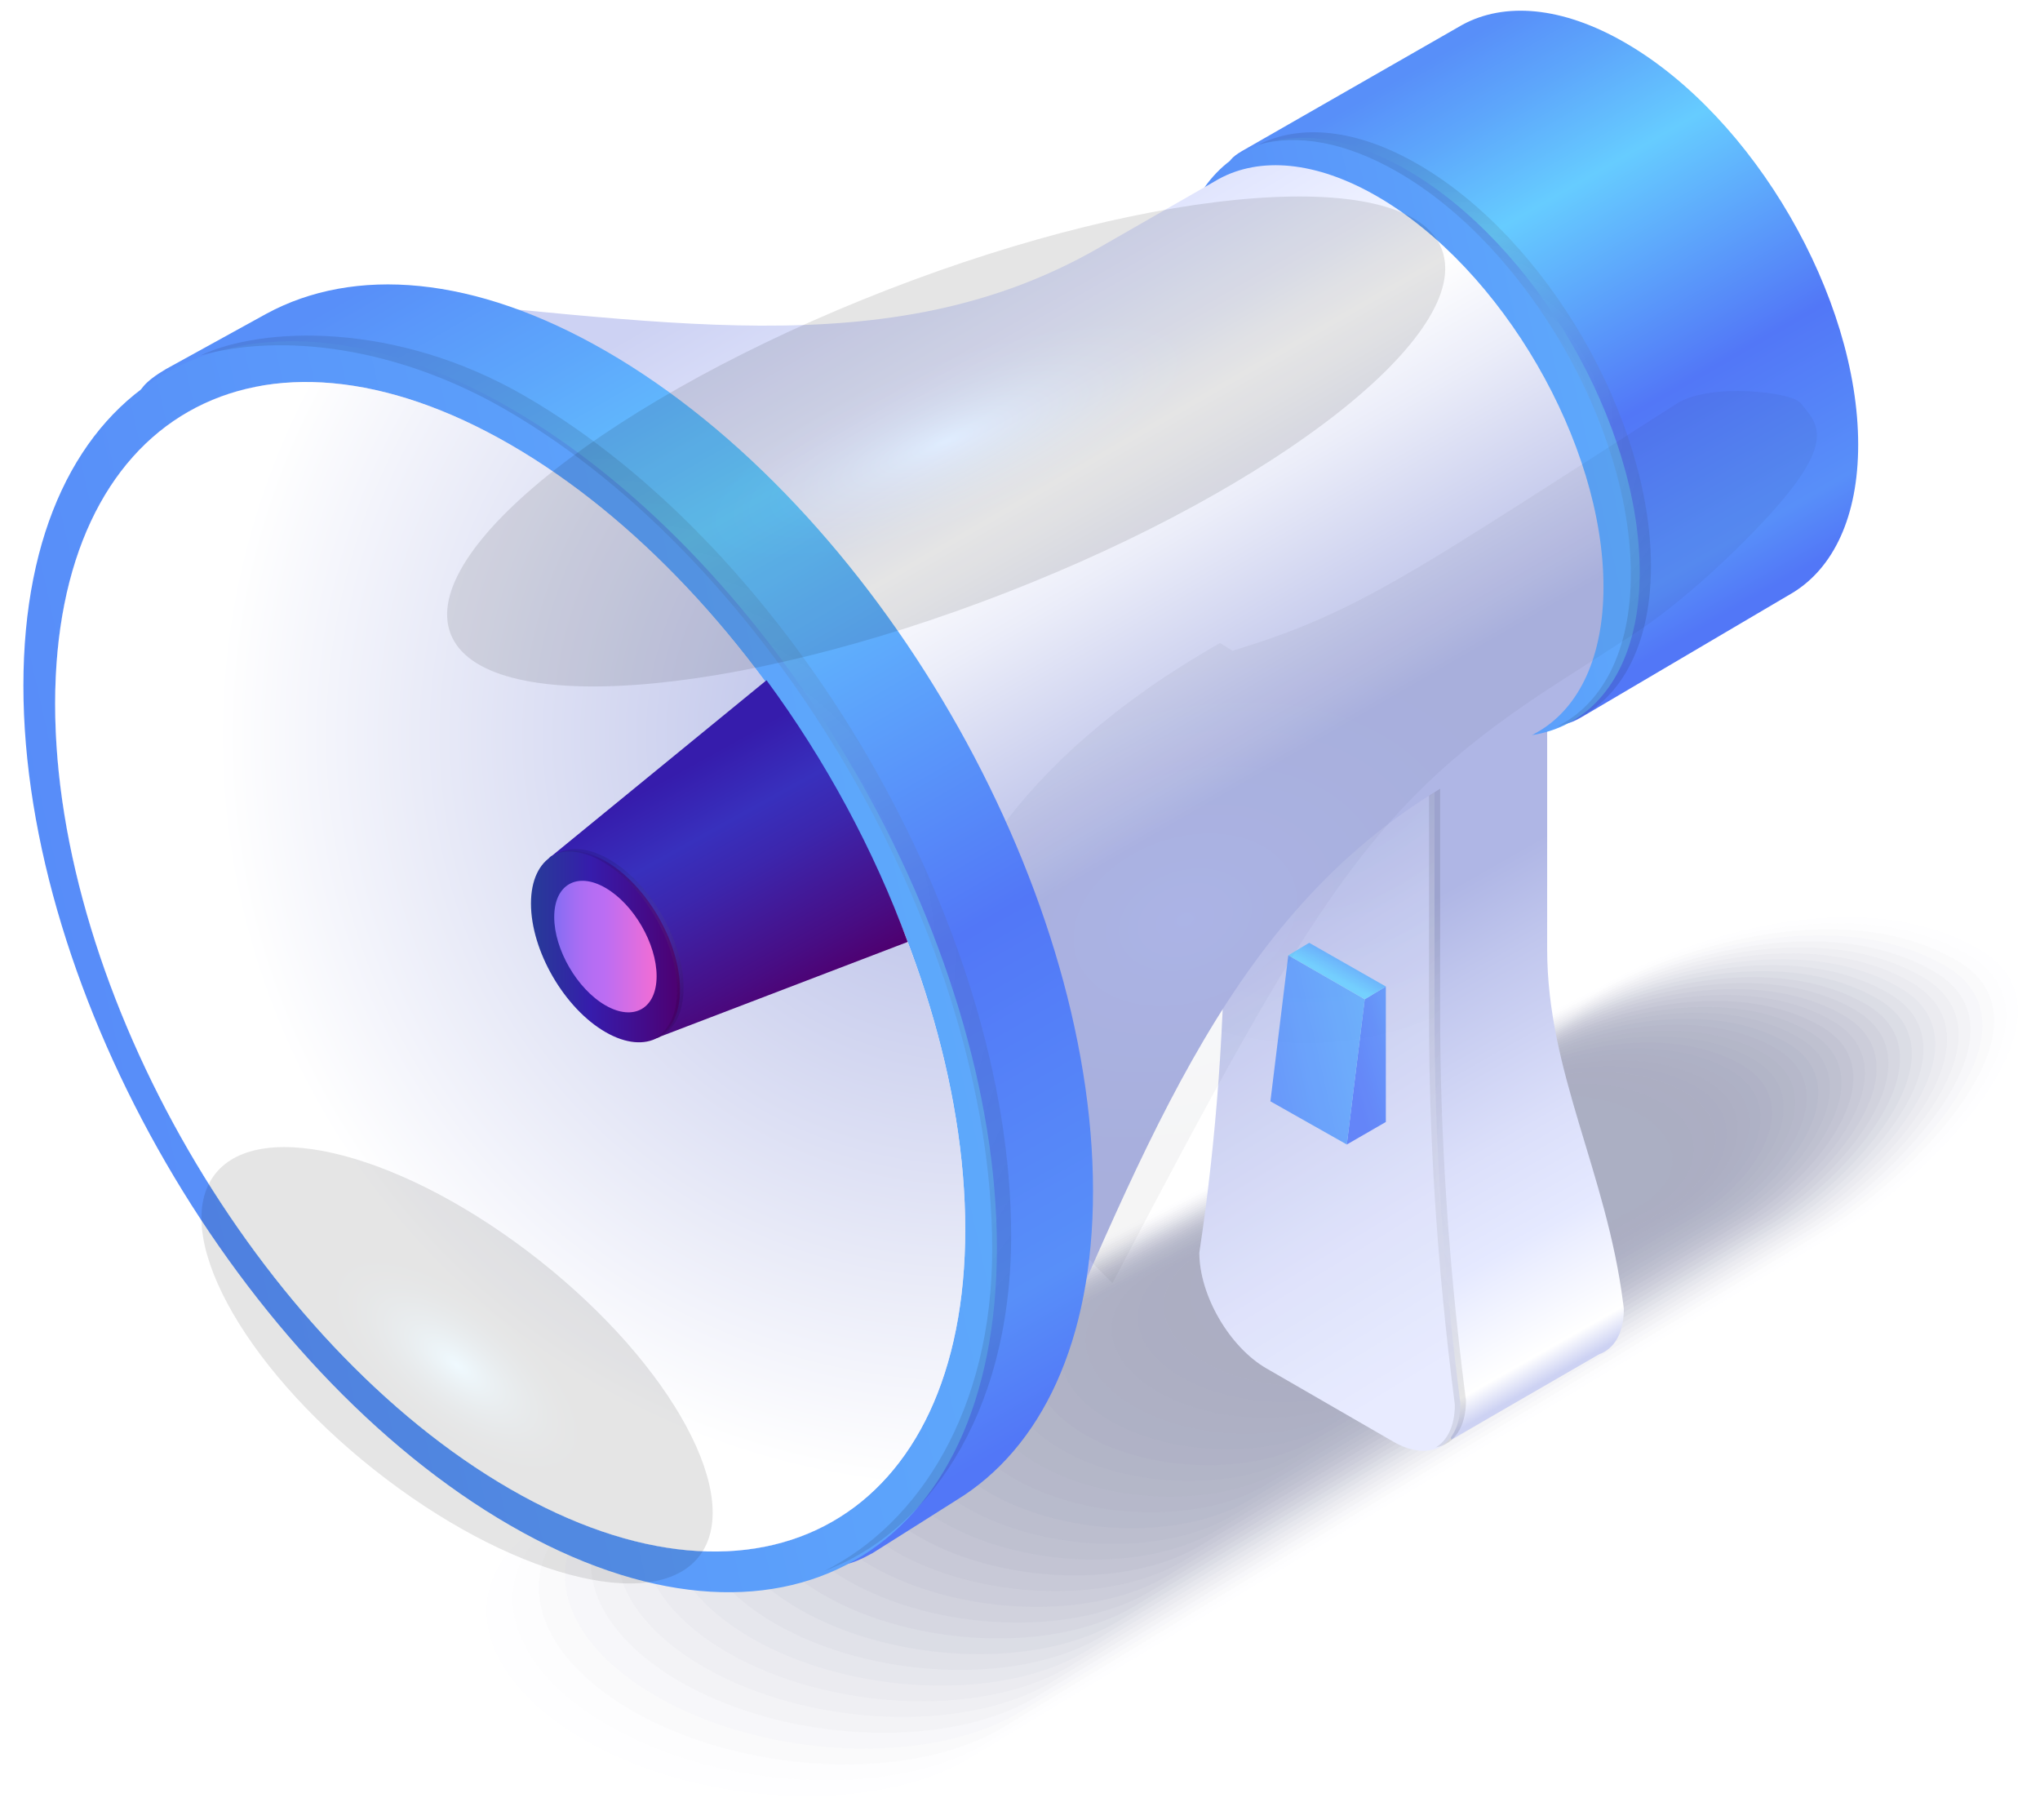 <?xml version="1.0" encoding="UTF-8"?> <svg xmlns="http://www.w3.org/2000/svg" width="111" height="99" viewBox="0 0 111 99" fill="none"> <g opacity="0.5"> <path opacity="0.01" d="M52.629 95.715C47.398 98.735 38.049 98.251 31.788 94.637C25.526 91.022 24.688 85.624 29.919 82.604L86.98 53.751C92.21 50.731 101.407 48.024 107.669 51.639C113.929 55.253 104.805 64.263 99.575 67.283L52.629 95.715Z" fill="#585D85"></path> <path opacity="0.019" d="M53.529 94.889C48.392 97.855 39.224 97.387 33.092 93.847C26.959 90.306 26.149 85.013 31.286 82.047L86.769 53.979C91.905 51.014 100.926 48.396 107.059 51.937C113.191 55.477 104.37 64.262 99.234 67.227L53.529 94.889Z" fill="#585D85"></path> <path opacity="0.029" d="M54.421 94.064C49.378 96.976 40.391 96.524 34.388 93.059C28.384 89.593 27.602 84.404 32.646 81.492L86.55 54.208C91.592 51.297 100.437 48.77 106.441 52.236C112.444 55.702 103.927 64.262 98.885 67.173L54.421 94.064Z" fill="#585D85"></path> <path opacity="0.039" d="M55.321 93.24C50.372 96.098 41.566 95.663 35.692 92.271C29.817 88.879 29.063 83.795 34.013 80.938L86.339 54.438C91.287 51.581 99.956 49.144 105.831 52.536C111.705 55.927 103.492 64.262 98.544 67.119L55.321 93.24Z" fill="#585D85"></path> <path opacity="0.048" d="M56.213 92.415C51.358 95.218 42.733 94.8 36.988 91.483C31.242 88.165 30.517 83.186 35.372 80.383L86.119 54.668C90.973 51.865 99.466 49.518 105.213 52.836C110.958 56.153 103.049 64.263 98.195 67.066L56.213 92.415Z" fill="#585D85"></path> <path opacity="0.058" d="M57.105 91.588C52.344 94.337 43.901 93.935 38.285 90.692C32.666 87.449 31.971 82.574 36.731 79.825L85.9 54.894C90.659 52.146 98.977 49.888 104.595 53.132C110.211 56.375 102.606 64.26 97.846 67.008L57.105 91.588Z" fill="#585D85"></path> <path opacity="0.068" d="M58.006 90.763C53.339 93.458 45.077 93.072 39.589 89.904C34.1 86.735 33.432 81.965 38.099 79.27L85.689 55.124C90.355 52.43 98.496 50.263 103.985 53.432C109.473 56.6 102.171 64.26 97.505 66.954L58.006 90.763Z" fill="#585D85"></path> <path opacity="0.077" d="M58.898 89.939C54.325 92.58 46.244 92.21 40.885 89.116C35.525 86.021 34.885 81.356 39.458 78.715L85.469 55.353C90.042 52.713 98.006 50.636 103.366 53.731C108.725 56.825 101.727 64.26 97.155 66.9L58.898 89.939Z" fill="#585D85"></path> <path opacity="0.087" d="M59.79 89.114C55.311 91.7 47.411 91.347 42.181 88.328C36.95 85.308 36.338 80.747 40.818 78.161L85.25 55.583C89.729 52.997 97.517 51.01 102.748 54.03C107.978 57.05 101.284 64.26 96.805 66.845L59.79 89.114Z" fill="#585D85"></path> <path opacity="0.097" d="M60.69 88.289C56.304 90.821 48.586 90.484 43.485 87.539C38.383 84.593 37.799 80.137 42.185 77.605L85.039 55.812C89.424 53.281 97.036 51.383 102.138 54.329C107.239 57.274 100.849 64.259 96.464 66.791L60.69 88.289Z" fill="#585D85"></path> <path opacity="0.106" d="M61.583 87.464C57.291 89.942 49.754 89.622 44.782 86.751C39.807 83.879 39.254 79.528 43.544 77.05L84.82 56.041C89.111 53.564 96.546 51.756 101.52 54.628C106.493 57.499 100.406 64.259 96.115 66.736L61.583 87.464Z" fill="#585D85"></path> <path opacity="0.116" d="M62.483 86.638C58.285 89.061 50.929 88.758 46.086 85.961C41.241 83.164 40.715 78.917 44.912 76.493L84.609 56.269C88.806 53.846 96.066 52.129 100.91 54.926C105.754 57.723 99.971 64.257 95.774 66.68L62.483 86.638Z" fill="#585D85"></path> <path opacity="0.126" d="M63.376 85.813C59.272 88.182 52.097 87.895 47.382 85.172C42.666 82.449 42.168 78.307 46.272 75.938L84.39 56.498C88.493 54.129 95.576 52.502 100.293 55.225C105.008 57.947 99.529 64.257 95.426 66.626L63.376 85.813Z" fill="#585D85"></path> <path opacity="0.136" d="M64.269 84.987C60.259 87.302 53.266 87.031 48.679 84.382C44.092 81.734 43.622 77.697 47.632 75.382L84.171 56.726C88.18 54.412 95.087 52.874 99.675 55.523C104.261 58.171 99.086 64.255 95.077 66.57L64.269 84.987Z" fill="#585D85"></path> <path opacity="0.145" d="M65.169 84.162C61.253 86.423 54.441 86.168 49.983 83.594C45.525 81.02 45.083 77.087 48.999 74.826L83.96 56.955C87.875 54.695 94.606 53.247 99.065 55.822C103.523 58.396 98.651 64.255 94.736 66.516L65.169 84.162Z" fill="#585D85"></path> <path opacity="0.155" d="M66.062 83.338C62.24 85.544 55.609 85.305 51.28 82.806C46.95 80.306 46.537 76.479 50.359 74.272L83.741 57.185C87.562 54.979 94.117 53.621 98.447 56.121C102.776 58.62 98.208 64.256 94.387 66.462L66.062 83.338Z" fill="#585D85"></path> <path opacity="0.165" d="M66.955 82.512C63.227 84.664 56.777 84.442 52.577 82.017C48.376 79.592 47.991 75.868 51.719 73.715L83.523 57.413C87.25 55.261 93.629 53.994 97.83 56.419C102.03 58.844 97.766 64.254 94.038 66.405L66.955 82.512Z" fill="#585D85"></path> <path opacity="0.174" d="M67.847 81.687C64.213 83.785 57.944 83.579 53.873 81.229C49.801 78.878 49.445 75.259 53.079 73.161L83.304 57.643C86.937 55.545 93.14 54.368 97.212 56.719C101.283 59.069 97.323 64.254 93.689 66.352L67.847 81.687Z" fill="#585D85"></path> <path opacity="0.184" d="M68.748 80.861C65.208 82.905 59.12 82.715 55.178 80.439C51.235 78.162 50.907 74.648 54.447 72.604L83.093 57.87C86.632 55.827 92.659 54.739 96.602 57.016C100.544 59.292 96.887 64.252 93.348 66.295L68.748 80.861Z" fill="#585D85"></path> <path opacity="0.194" d="M69.641 80.037C66.195 82.026 60.288 81.853 56.475 79.651C52.661 77.45 52.361 74.04 55.807 72.049L82.875 58.1C86.32 56.111 92.171 55.114 95.985 57.316C99.799 59.519 96.446 64.252 93 66.242L69.641 80.037Z" fill="#585D85"></path> <path opacity="0.203" d="M70.534 79.211C67.182 81.146 61.457 80.99 57.772 78.862C54.086 76.734 53.815 73.429 57.167 71.493L82.656 58.328C86.008 56.393 91.682 55.486 95.368 57.614C99.053 59.741 96.003 64.251 92.652 66.186L70.534 79.211Z" fill="#585D85"></path> <path opacity="0.213" d="M71.427 78.387C68.169 80.268 62.626 80.128 59.069 78.075C55.513 76.022 55.27 72.821 58.528 70.94L82.438 58.56C85.695 56.679 91.194 55.862 94.751 57.916C98.306 59.969 95.561 64.254 92.303 66.134L71.427 78.387Z" fill="#585D85"></path> <path opacity="0.223" d="M72.329 77.561C69.165 79.388 63.801 79.264 60.374 77.285C56.946 75.306 56.731 72.21 59.897 70.383L82.228 58.787C85.391 56.96 90.715 56.233 94.142 58.212C97.57 60.191 95.127 64.25 91.964 66.077L72.329 77.561Z" fill="#585D85"></path> <path opacity="0.232" d="M73.222 76.737C70.151 78.51 64.969 78.402 61.672 76.498C58.373 74.593 58.187 71.602 61.257 69.829L82.01 59.017C85.079 57.245 90.225 56.608 93.525 58.512C96.823 60.416 94.684 64.251 91.615 66.023L73.222 76.737Z" fill="#585D85"></path> <path opacity="0.242" d="M74.115 75.911C71.139 77.629 66.138 77.538 62.969 75.708C59.799 73.878 59.641 70.991 62.617 69.272L81.792 59.245C84.768 57.527 89.738 56.98 92.908 58.81C96.078 60.64 94.243 64.249 91.267 65.968L74.115 75.911Z" fill="#585D85"></path> <path opacity="0.252" d="M75.009 75.087C72.127 76.751 67.307 76.675 64.267 74.921C61.225 73.165 61.096 70.382 63.978 68.719L81.574 59.475C84.456 57.812 89.25 57.355 92.291 59.111C95.332 60.867 93.801 64.251 90.919 65.915L75.009 75.087Z" fill="#585D85"></path> <path opacity="0.261" d="M75.904 74.26C73.116 75.87 68.478 75.811 65.565 74.13C62.652 72.448 62.551 69.771 65.34 68.161L81.357 59.703C84.145 58.093 88.763 57.726 91.675 59.408C94.587 61.089 93.36 64.249 90.572 65.858L75.904 74.26Z" fill="#585D85"></path> <path opacity="0.271" d="M76.806 73.436C74.111 74.992 69.655 74.95 66.871 73.343C64.087 71.736 64.014 69.163 66.709 67.607L81.148 59.933C83.842 58.378 88.283 58.101 91.067 59.708C93.851 61.315 92.927 64.249 90.233 65.805L76.806 73.436Z" fill="#585D85"></path> <path opacity="0.281" d="M77.7 72.611C75.1 74.112 70.824 74.087 68.169 72.554C65.514 71.021 65.469 68.553 68.07 67.051L80.93 60.162C83.53 58.661 87.795 58.474 90.451 60.007C93.106 61.54 92.486 64.249 89.886 65.75L77.7 72.611Z" fill="#585D85"></path> <path opacity="0.29" d="M78.595 71.786C76.088 73.233 71.994 73.224 69.468 71.766C66.942 70.307 66.925 67.944 69.432 66.496L80.714 60.391C83.22 58.944 87.309 58.847 89.836 60.306C92.362 61.764 92.046 64.249 89.54 65.695L78.595 71.786Z" fill="#585D85"></path> <path opacity="0.3" d="M79.49 70.961C77.077 72.354 73.164 72.361 70.767 70.977C68.369 69.593 68.382 67.334 70.794 65.941L80.497 60.62C82.909 59.227 86.822 59.22 89.22 60.605C91.617 61.989 91.605 64.248 89.193 65.641L79.49 70.961Z" fill="#585D85"></path> </g> <path d="M88.357 71.207L88.315 70.876C87.408 63.76 84.184 58.322 84.184 51.649V34.534L72.791 27.957L66.664 31.605C66.664 31.605 75.089 56.857 74.154 63.008C74.154 65.323 75.789 68.144 77.807 69.308L77.906 69.365L78.963 78.327L87.002 73.681C87.829 73.389 88.357 72.522 88.357 71.207Z" fill="url(#paint0_linear_1080_166)"></path> <path d="M75.808 78.427L68.911 74.445C66.894 73.281 65.258 70.46 65.258 68.145C66.193 61.995 66.663 55.499 66.663 48.724V31.605L78.055 38.182V55.297C78.055 61.971 78.511 68.897 79.418 76.013L79.46 76.344C79.46 78.659 77.825 79.593 75.808 78.427Z" fill="url(#paint1_linear_1080_166)"></path> <path d="M79.724 75.861C78.817 68.745 78.361 61.819 78.361 55.145V38.03L66.969 31.453V32.03L77.756 38.258V55.373C77.756 62.047 78.212 68.973 79.119 76.089L79.161 76.42C79.161 77.556 78.765 78.357 78.126 78.742C79.114 78.562 79.767 77.654 79.767 76.193L79.724 75.861Z" fill="url(#paint2_radial_1080_166)" fill-opacity="0.1"></path> <path d="M74.256 54.362L73.281 62.265L75.406 61.038V53.668L74.256 54.362Z" fill="url(#paint3_linear_1080_166)"></path> <path d="M74.26 54.362L73.285 62.265L69.125 59.914L70.099 51.971L74.26 54.362Z" fill="url(#paint4_linear_1080_166)"></path> <path d="M70.102 51.971L74.263 54.362L75.407 53.668L71.236 51.291L70.102 51.971Z" fill="url(#paint5_linear_1080_166)"></path> <path d="M75.808 78.427L68.911 74.445C66.894 73.281 65.258 70.46 65.258 68.145C66.193 61.995 66.663 55.499 66.663 48.724V31.605L78.055 38.182V55.297C78.055 61.971 78.511 68.897 79.418 76.013L79.46 76.344C79.46 78.659 77.825 79.593 75.808 78.427Z" fill="url(#paint6_radial_1080_166)" fill-opacity="0.1"></path> <path d="M101.107 24.193C101.107 28.118 99.752 30.898 97.55 32.244C97.484 32.284 86.049 39.02 85.981 39.058C83.69 40.339 85.155 37.432 81.676 35.423C74.673 31.38 68.996 21.588 68.996 13.553C68.996 9.58 65.323 9.547 67.573 8.221C67.636 8.184 79.512 1.379 79.576 1.345C81.861 0.108 84.984 0.335 88.427 2.324C95.43 6.366 101.107 16.157 101.107 24.193Z" fill="url(#paint7_linear_1080_166)"></path> <path d="M89.219 31.108C89.219 39.144 83.542 42.38 76.539 38.337C69.536 34.294 63.859 24.502 63.859 16.467C63.859 8.431 69.536 5.195 76.539 9.238C83.542 13.281 89.219 23.073 89.219 31.108Z" fill="url(#paint8_linear_1080_166)"></path> <path d="M77.152 8.934C73.795 6.996 70.745 6.735 68.477 7.869C70.591 7.278 73.215 7.719 76.057 9.36C83.06 13.403 88.736 23.195 88.736 31.23C88.736 35.414 87.195 38.292 84.731 39.524C87.826 38.658 89.831 35.578 89.831 30.804C89.831 22.768 84.154 12.977 77.152 8.934Z" fill="url(#paint9_radial_1080_166)" fill-opacity="0.1"></path> <path d="M87.248 31.926C87.248 35.739 85.932 38.44 83.793 39.747C83.779 39.755 81.77 40.922 78.926 42.572C67.056 49.46 62.617 61.685 55.994 76.762C55.975 76.806 55.964 76.828 55.964 76.828C51.449 79.353 15.264 18.689 19.696 16.076C19.696 16.076 19.703 16.076 19.715 16.077C35.568 17.3 48.28 20.087 59.773 13.492C63.499 11.354 66.316 9.738 66.332 9.729C68.552 8.527 71.585 8.748 74.93 10.68C81.733 14.608 87.248 24.12 87.248 31.926Z" fill="url(#paint10_linear_1080_166)"></path> <g opacity="0.4"> <path d="M95.389 28.956C93.07 31.337 90.775 33.265 88.92 34.475C88.908 34.483 87.203 35.58 84.79 37.133C74.72 43.615 71.659 48.581 60.534 69.798C60.512 69.84 54.188 63.233 54.188 63.233C50.416 65.639 43.642 47.926 66.385 34.981L67.059 35.405C72.986 33.614 75.984 31.745 85.69 25.515C88.837 23.495 91.215 21.969 91.228 21.96C93.059 20.802 97.481 21.328 97.964 21.919C98.948 23.122 100.137 24.081 95.389 28.956Z" fill="url(#paint11_radial_1080_166)" fill-opacity="0.1"></path> </g> <path d="M59.473 64.792C59.473 72.991 56.644 78.798 52.044 81.609C51.906 81.693 47.625 84.41 47.483 84.489C42.697 87.165 45.758 81.093 38.49 76.897C23.863 68.452 12.005 47.999 12.005 31.215C12.005 22.915 4.332 22.848 9.032 20.077C9.163 20 14.365 17.139 14.499 17.066C19.272 14.481 25.795 14.957 32.987 19.11C47.615 27.554 59.473 48.007 59.473 64.792Z" fill="url(#paint12_linear_1080_166)"></path> <path d="M54.243 67.884C54.243 84.669 42.386 91.429 27.759 82.984C13.132 74.539 1.273 54.086 1.273 37.302C1.273 20.517 13.132 13.757 27.759 22.202C42.386 30.646 54.243 51.099 54.243 67.884Z" fill="url(#paint13_linear_1080_166)"></path> <path d="M52.52 66.889C52.52 82.58 41.435 88.901 27.76 81.006C14.086 73.111 3 53.99 3 38.299C3 22.608 14.085 16.287 27.76 24.182C41.435 32.077 52.52 51.197 52.52 66.889Z" fill="url(#paint14_linear_1080_166)"></path> <path d="M32.63 78.962C18.956 71.067 7.87 51.946 7.87 36.255C7.87 29.022 10.23 23.786 14.109 21.01C7.416 22.232 3 28.397 3 38.297C3 53.988 14.085 73.109 27.76 81.004C35.131 85.26 41.746 85.379 46.281 82.132C42.368 82.848 37.677 81.876 32.63 78.962Z" fill="url(#paint15_linear_1080_166)"></path> <path d="M28.533 21.529C21.521 17.481 14.266 17.751 10.906 19.34C15.322 18.105 21.565 18.852 27.502 22.279C42.129 30.724 53.987 51.177 53.987 67.961C53.987 76.7 50.005 82.888 44.859 85.462C50.258 83.466 55.018 77.184 55.018 67.211C55.018 50.426 43.161 29.974 28.533 21.529Z" fill="url(#paint16_radial_1080_166)" fill-opacity="0.1"></path> <path d="M52.52 66.889C52.52 82.58 41.435 88.901 27.76 81.006C14.086 73.111 3 53.99 3 38.299C3 22.608 14.085 16.287 27.76 24.182C41.435 32.077 52.52 51.197 52.52 66.889Z" fill="url(#paint17_radial_1080_166)"></path> <path d="M41.708 37.006C40.214 38.223 30.095 46.509 30.077 46.52C29.358 46.944 30.532 46.954 30.532 48.225C30.532 50.794 32.347 53.925 34.586 55.217C35.698 55.859 35.23 56.789 35.962 56.379C35.981 56.369 46.521 52.342 49.388 51.243C47.556 46.244 44.912 41.35 41.708 37.006Z" fill="url(#paint18_linear_1080_166)"></path> <path d="M36.999 53.836C36.999 56.405 35.184 57.44 32.945 56.147C30.706 54.854 28.891 51.724 28.891 49.155C28.891 46.586 30.706 45.551 32.945 46.844C35.184 48.136 36.999 51.267 36.999 53.836Z" fill="url(#paint19_linear_1080_166)"></path> <path d="M35.727 53.104C35.727 54.869 34.48 55.58 32.942 54.692C31.404 53.804 30.156 51.653 30.156 49.888C30.156 48.123 31.403 47.412 32.942 48.3C34.479 49.187 35.727 51.338 35.727 53.104Z" fill="url(#paint20_linear_1080_166)"></path> <path d="M33.141 46.747C32.068 46.127 31.093 46.044 30.367 46.406C31.043 46.217 31.882 46.358 32.79 46.883C35.029 48.176 36.844 51.306 36.844 53.875C36.844 55.213 36.351 56.133 35.564 56.527C36.554 56.25 37.194 55.265 37.194 53.739C37.195 51.171 35.38 48.04 33.141 46.747Z" fill="url(#paint21_radial_1080_166)" fill-opacity="0.1"></path> <g filter="url(#filter0_f_1080_166)"> <path d="M29.372 68.586C36.637 74.338 40.511 81.548 38.024 84.689C35.537 87.83 27.632 85.713 20.366 79.961C13.101 74.209 9.227 66.999 11.714 63.858C14.202 60.717 22.107 62.834 29.372 68.586Z" fill="url(#paint22_radial_1080_166)" fill-opacity="0.1"></path> </g> <g filter="url(#filter1_f_1080_166)"> <path d="M78.445 13.55C80.214 18.106 69.576 26.485 54.685 32.266C39.794 38.047 26.289 39.04 24.52 34.484C22.752 29.928 33.389 21.549 48.28 15.768C63.171 9.987 76.677 8.994 78.445 13.55Z" fill="url(#paint23_radial_1080_166)" fill-opacity="0.1"></path> </g> <defs> <filter id="filter0_f_1080_166" x="0.961" y="52.404" width="47.812" height="43.738" filterUnits="userSpaceOnUse" color-interpolation-filters="sRGB"> <feFlood flood-opacity="0" result="BackgroundImageFix"></feFlood> <feBlend mode="normal" in="SourceGraphic" in2="BackgroundImageFix" result="shape"></feBlend> <feGaussianBlur stdDeviation="5" result="effect1_foregroundBlur_1080_166"></feGaussianBlur> </filter> <filter id="filter1_f_1080_166" x="14.328" y="0.689" width="74.312" height="46.654" filterUnits="userSpaceOnUse" color-interpolation-filters="sRGB"> <feFlood flood-opacity="0" result="BackgroundImageFix"></feFlood> <feBlend mode="normal" in="SourceGraphic" in2="BackgroundImageFix" result="shape"></feBlend> <feGaussianBlur stdDeviation="5" result="effect1_foregroundBlur_1080_166"></feGaussianBlur> </filter> <linearGradient id="paint0_linear_1080_166" x1="90.219" y1="71.625" x2="72.521" y2="40.516" gradientUnits="userSpaceOnUse"> <stop stop-color="#CDD2F3"></stop> <stop offset="0.04" stop-color="white"></stop> <stop offset="0.167" stop-color="#EBEEFF"></stop> <stop offset="0.202" stop-color="#E5E9FF"></stop> <stop offset="0.347" stop-color="#DBDFFA"></stop> <stop offset="0.593" stop-color="#C0C6ED"></stop> <stop offset="0.722" stop-color="#AFB6E5"></stop> <stop offset="0.909" stop-color="#AFB6E5"></stop> <stop offset="1" stop-color="#AFB6E5"></stop> </linearGradient> <linearGradient id="paint1_linear_1080_166" x1="82.521" y1="71.819" x2="63.963" y2="41.526" gradientUnits="userSpaceOnUse"> <stop stop-color="#E5E9FF"></stop> <stop offset="0.229" stop-color="#DBDFFA"></stop> <stop offset="0.619" stop-color="#C0C6ED"></stop> <stop offset="0.823" stop-color="#AFB6E5"></stop> </linearGradient> <radialGradient id="paint2_radial_1080_166" cx="0" cy="0" r="1" gradientUnits="userSpaceOnUse" gradientTransform="translate(89.111 63.161) scale(16.505)"> <stop stop-color="white"></stop> <stop offset="1"></stop> </radialGradient> <linearGradient id="paint3_linear_1080_166" x1="73.12" y1="58.333" x2="81.395" y2="55.855" gradientUnits="userSpaceOnUse"> <stop offset="0.035" stop-color="#5277F7"></stop> <stop offset="0.266" stop-color="#5686F8"></stop> <stop offset="0.711" stop-color="#5FAFFC"></stop> <stop offset="1" stop-color="#66CCFF"></stop> </linearGradient> <linearGradient id="paint4_linear_1080_166" x1="61.957" y1="59.3" x2="81.85" y2="54.84" gradientUnits="userSpaceOnUse"> <stop offset="0.035" stop-color="#5277F7"></stop> <stop offset="0.266" stop-color="#5686F8"></stop> <stop offset="0.711" stop-color="#5FAFFC"></stop> <stop offset="1" stop-color="#66CCFF"></stop> </linearGradient> <linearGradient id="paint5_linear_1080_166" x1="73.999" y1="50.446" x2="72.573" y2="53.165" gradientUnits="userSpaceOnUse"> <stop offset="0.035" stop-color="#5277F7"></stop> <stop offset="0.266" stop-color="#5686F8"></stop> <stop offset="0.711" stop-color="#5FAFFC"></stop> <stop offset="1" stop-color="#66CCFF"></stop> </linearGradient> <radialGradient id="paint6_radial_1080_166" cx="0" cy="0" r="1" gradientUnits="userSpaceOnUse" gradientTransform="translate(71.11 39.096) scale(17.653 17.653)"> <stop stop-color="#AFB6E5"></stop> <stop offset="1" stop-color="white"></stop> </radialGradient> <linearGradient id="paint7_linear_1080_166" x1="76.038" y1="3.26" x2="94.016" y2="34.399" gradientUnits="userSpaceOnUse"> <stop offset="0.025" stop-color="#588FF9"></stop> <stop offset="0.138" stop-color="#5DA6FB"></stop> <stop offset="0.298" stop-color="#66CCFF"></stop> <stop offset="0.641" stop-color="#5277F7"></stop> <stop offset="0.884" stop-color="#588FF9"></stop> <stop offset="0.975" stop-color="#5277F7"></stop> </linearGradient> <linearGradient id="paint8_linear_1080_166" x1="41.416" y1="31.661" x2="113.222" y2="15.564" gradientUnits="userSpaceOnUse"> <stop offset="0.035" stop-color="#5277F7"></stop> <stop offset="0.266" stop-color="#5686F8"></stop> <stop offset="0.711" stop-color="#5FAFFC"></stop> <stop offset="1" stop-color="#66CCFF"></stop> </linearGradient> <radialGradient id="paint9_radial_1080_166" cx="0" cy="0" r="1" gradientUnits="userSpaceOnUse" gradientTransform="translate(79.154 23.36) scale(13.698 13.698)"> <stop stop-color="white"></stop> <stop offset="1"></stop> </radialGradient> <linearGradient id="paint10_linear_1080_166" x1="45.954" y1="11.457" x2="72.195" y2="56.907" gradientUnits="userSpaceOnUse"> <stop stop-color="#CDD2F3"></stop> <stop offset="0.202" stop-color="#E5E9FF"></stop> <stop offset="0.276" stop-color="#EFF2FF"></stop> <stop offset="0.353" stop-color="white"></stop> <stop offset="0.462" stop-color="#EBEDF9"></stop> <stop offset="0.683" stop-color="#B9BFE8"></stop> <stop offset="0.722" stop-color="#AFB6E5"></stop> <stop offset="0.909" stop-color="#AFB6E5"></stop> <stop offset="1" stop-color="#AFB6E5"></stop> </linearGradient> <radialGradient id="paint11_radial_1080_166" cx="0" cy="0" r="1" gradientUnits="userSpaceOnUse" gradientTransform="translate(64.471 50.075) rotate(-20.342) scale(24.855 17.592)"> <stop stop-color="#5277F7"></stop> <stop offset="0.002" stop-color="#5277F6"></stop> <stop offset="0.12" stop-color="#3F5BBD"></stop> <stop offset="0.241" stop-color="#2E438B"></stop> <stop offset="0.363" stop-color="#202E60"></stop> <stop offset="0.486" stop-color="#141E3E"></stop> <stop offset="0.611" stop-color="#0B1123"></stop> <stop offset="0.737" stop-color="#05070F"></stop> <stop offset="0.865" stop-color="#010204"></stop> <stop offset="1"></stop> </radialGradient> <linearGradient id="paint12_linear_1080_166" x1="16.784" y1="15.172" x2="54.766" y2="80.959" gradientUnits="userSpaceOnUse"> <stop offset="0.025" stop-color="#588FF9"></stop> <stop offset="0.138" stop-color="#5DA6FB"></stop> <stop offset="0.298" stop-color="#66CCFF"></stop> <stop offset="0.641" stop-color="#5277F7"></stop> <stop offset="0.884" stop-color="#588FF9"></stop> <stop offset="0.975" stop-color="#5277F7"></stop> </linearGradient> <linearGradient id="paint13_linear_1080_166" x1="-45.606" y1="69.039" x2="104.38" y2="35.417" gradientUnits="userSpaceOnUse"> <stop offset="0.035" stop-color="#5277F7"></stop> <stop offset="0.266" stop-color="#5686F8"></stop> <stop offset="0.711" stop-color="#5FAFFC"></stop> <stop offset="1" stop-color="#66CCFF"></stop> </linearGradient> <linearGradient id="paint14_linear_1080_166" x1="44.624" y1="81.802" x2="9.953" y2="21.75" gradientUnits="userSpaceOnUse"> <stop stop-color="#CDD2F3"></stop> <stop offset="0.202" stop-color="#E5E9FF"></stop> <stop offset="0.276" stop-color="#EFF2FF"></stop> <stop offset="0.353" stop-color="white"></stop> <stop offset="0.462" stop-color="#EBEDF9"></stop> <stop offset="0.683" stop-color="#B9BFE8"></stop> <stop offset="0.722" stop-color="#AFB6E5"></stop> <stop offset="0.909" stop-color="#AFB6E5"></stop> <stop offset="1" stop-color="#AFB6E5"></stop> </linearGradient> <linearGradient id="paint15_linear_1080_166" x1="38.072" y1="86.638" x2="3.579" y2="26.894" gradientUnits="userSpaceOnUse"> <stop offset="0.025" stop-color="#588FF9"></stop> <stop offset="0.138" stop-color="#5DA6FB"></stop> <stop offset="0.298" stop-color="#66CCFF"></stop> <stop offset="0.641" stop-color="#5277F7"></stop> <stop offset="0.884" stop-color="#588FF9"></stop> <stop offset="0.975" stop-color="#5277F7"></stop> </linearGradient> <radialGradient id="paint16_radial_1080_166" cx="0" cy="0" r="1" gradientUnits="userSpaceOnUse" gradientTransform="translate(32.962 51.86) scale(28.422 28.422)"> <stop stop-color="white"></stop> <stop offset="1"></stop> </radialGradient> <radialGradient id="paint17_radial_1080_166" cx="0" cy="0" r="1" gradientUnits="userSpaceOnUse" gradientTransform="translate(52.839 40.054) scale(40.98 40.98)"> <stop stop-color="#AFB6E5"></stop> <stop offset="1" stop-color="white"></stop> </radialGradient> <linearGradient id="paint18_linear_1080_166" x1="34.919" y1="40.875" x2="42.662" y2="54.839" gradientUnits="userSpaceOnUse"> <stop offset="0.121" stop-color="#361CAC"></stop> <stop offset="0.353" stop-color="#3830BD"></stop> <stop offset="0.524" stop-color="#3C26AD"></stop> <stop offset="0.854" stop-color="#480D84"></stop> <stop offset="1" stop-color="#4E0070"></stop> </linearGradient> <linearGradient id="paint19_linear_1080_166" x1="28.891" y1="51.496" x2="36.999" y2="51.496" gradientUnits="userSpaceOnUse"> <stop offset="0.005" stop-color="#273B98"></stop> <stop offset="0.227" stop-color="#2F2BA2"></stop> <stop offset="0.399" stop-color="#361CAC"></stop> <stop offset="0.768" stop-color="#440B89"></stop> <stop offset="1" stop-color="#4E0070"></stop> </linearGradient> <linearGradient id="paint20_linear_1080_166" x1="30.156" y1="51.496" x2="35.727" y2="51.496" gradientUnits="userSpaceOnUse"> <stop offset="0.005" stop-color="#836DF3"></stop> <stop offset="0.053" stop-color="#8C6DF3"></stop> <stop offset="0.221" stop-color="#A66DF3"></stop> <stop offset="0.371" stop-color="#B56DF3"></stop> <stop offset="0.49" stop-color="#BB6DF3"></stop> <stop offset="1" stop-color="#F36DD4"></stop> </linearGradient> <radialGradient id="paint21_radial_1080_166" cx="0" cy="0" r="1" gradientUnits="userSpaceOnUse" gradientTransform="translate(33.781 51.36) scale(4.38 4.38)"> <stop stop-color="white"></stop> <stop offset="1"></stop> </radialGradient> <radialGradient id="paint22_radial_1080_166" cx="0" cy="0" r="1" gradientUnits="userSpaceOnUse" gradientTransform="translate(24.869 74.274) rotate(-51.62) scale(7.254 16.779)"> <stop stop-color="#66CCFF"></stop> <stop offset="0.008" stop-color="#63C6F7"></stop> <stop offset="0.073" stop-color="#4C98BE"></stop> <stop offset="0.139" stop-color="#386F8B"></stop> <stop offset="0.205" stop-color="#274D60"></stop> <stop offset="0.272" stop-color="#19313E"></stop> <stop offset="0.34" stop-color="#0E1C23"></stop> <stop offset="0.408" stop-color="#060C0F"></stop> <stop offset="0.477" stop-color="#020304"></stop> <stop offset="0.55"></stop> </radialGradient> <radialGradient id="paint23_radial_1080_166" cx="0" cy="0" r="1" gradientUnits="userSpaceOnUse" gradientTransform="translate(51.483 24.017) rotate(-21.217) scale(28.921 8.849)"> <stop stop-color="#66CCFF"></stop> <stop offset="0.008" stop-color="#63C6F7"></stop> <stop offset="0.073" stop-color="#4C98BE"></stop> <stop offset="0.139" stop-color="#386F8B"></stop> <stop offset="0.205" stop-color="#274D60"></stop> <stop offset="0.272" stop-color="#19313E"></stop> <stop offset="0.34" stop-color="#0E1C23"></stop> <stop offset="0.408" stop-color="#060C0F"></stop> <stop offset="0.477" stop-color="#020304"></stop> <stop offset="0.55"></stop> </radialGradient> </defs> </svg> 